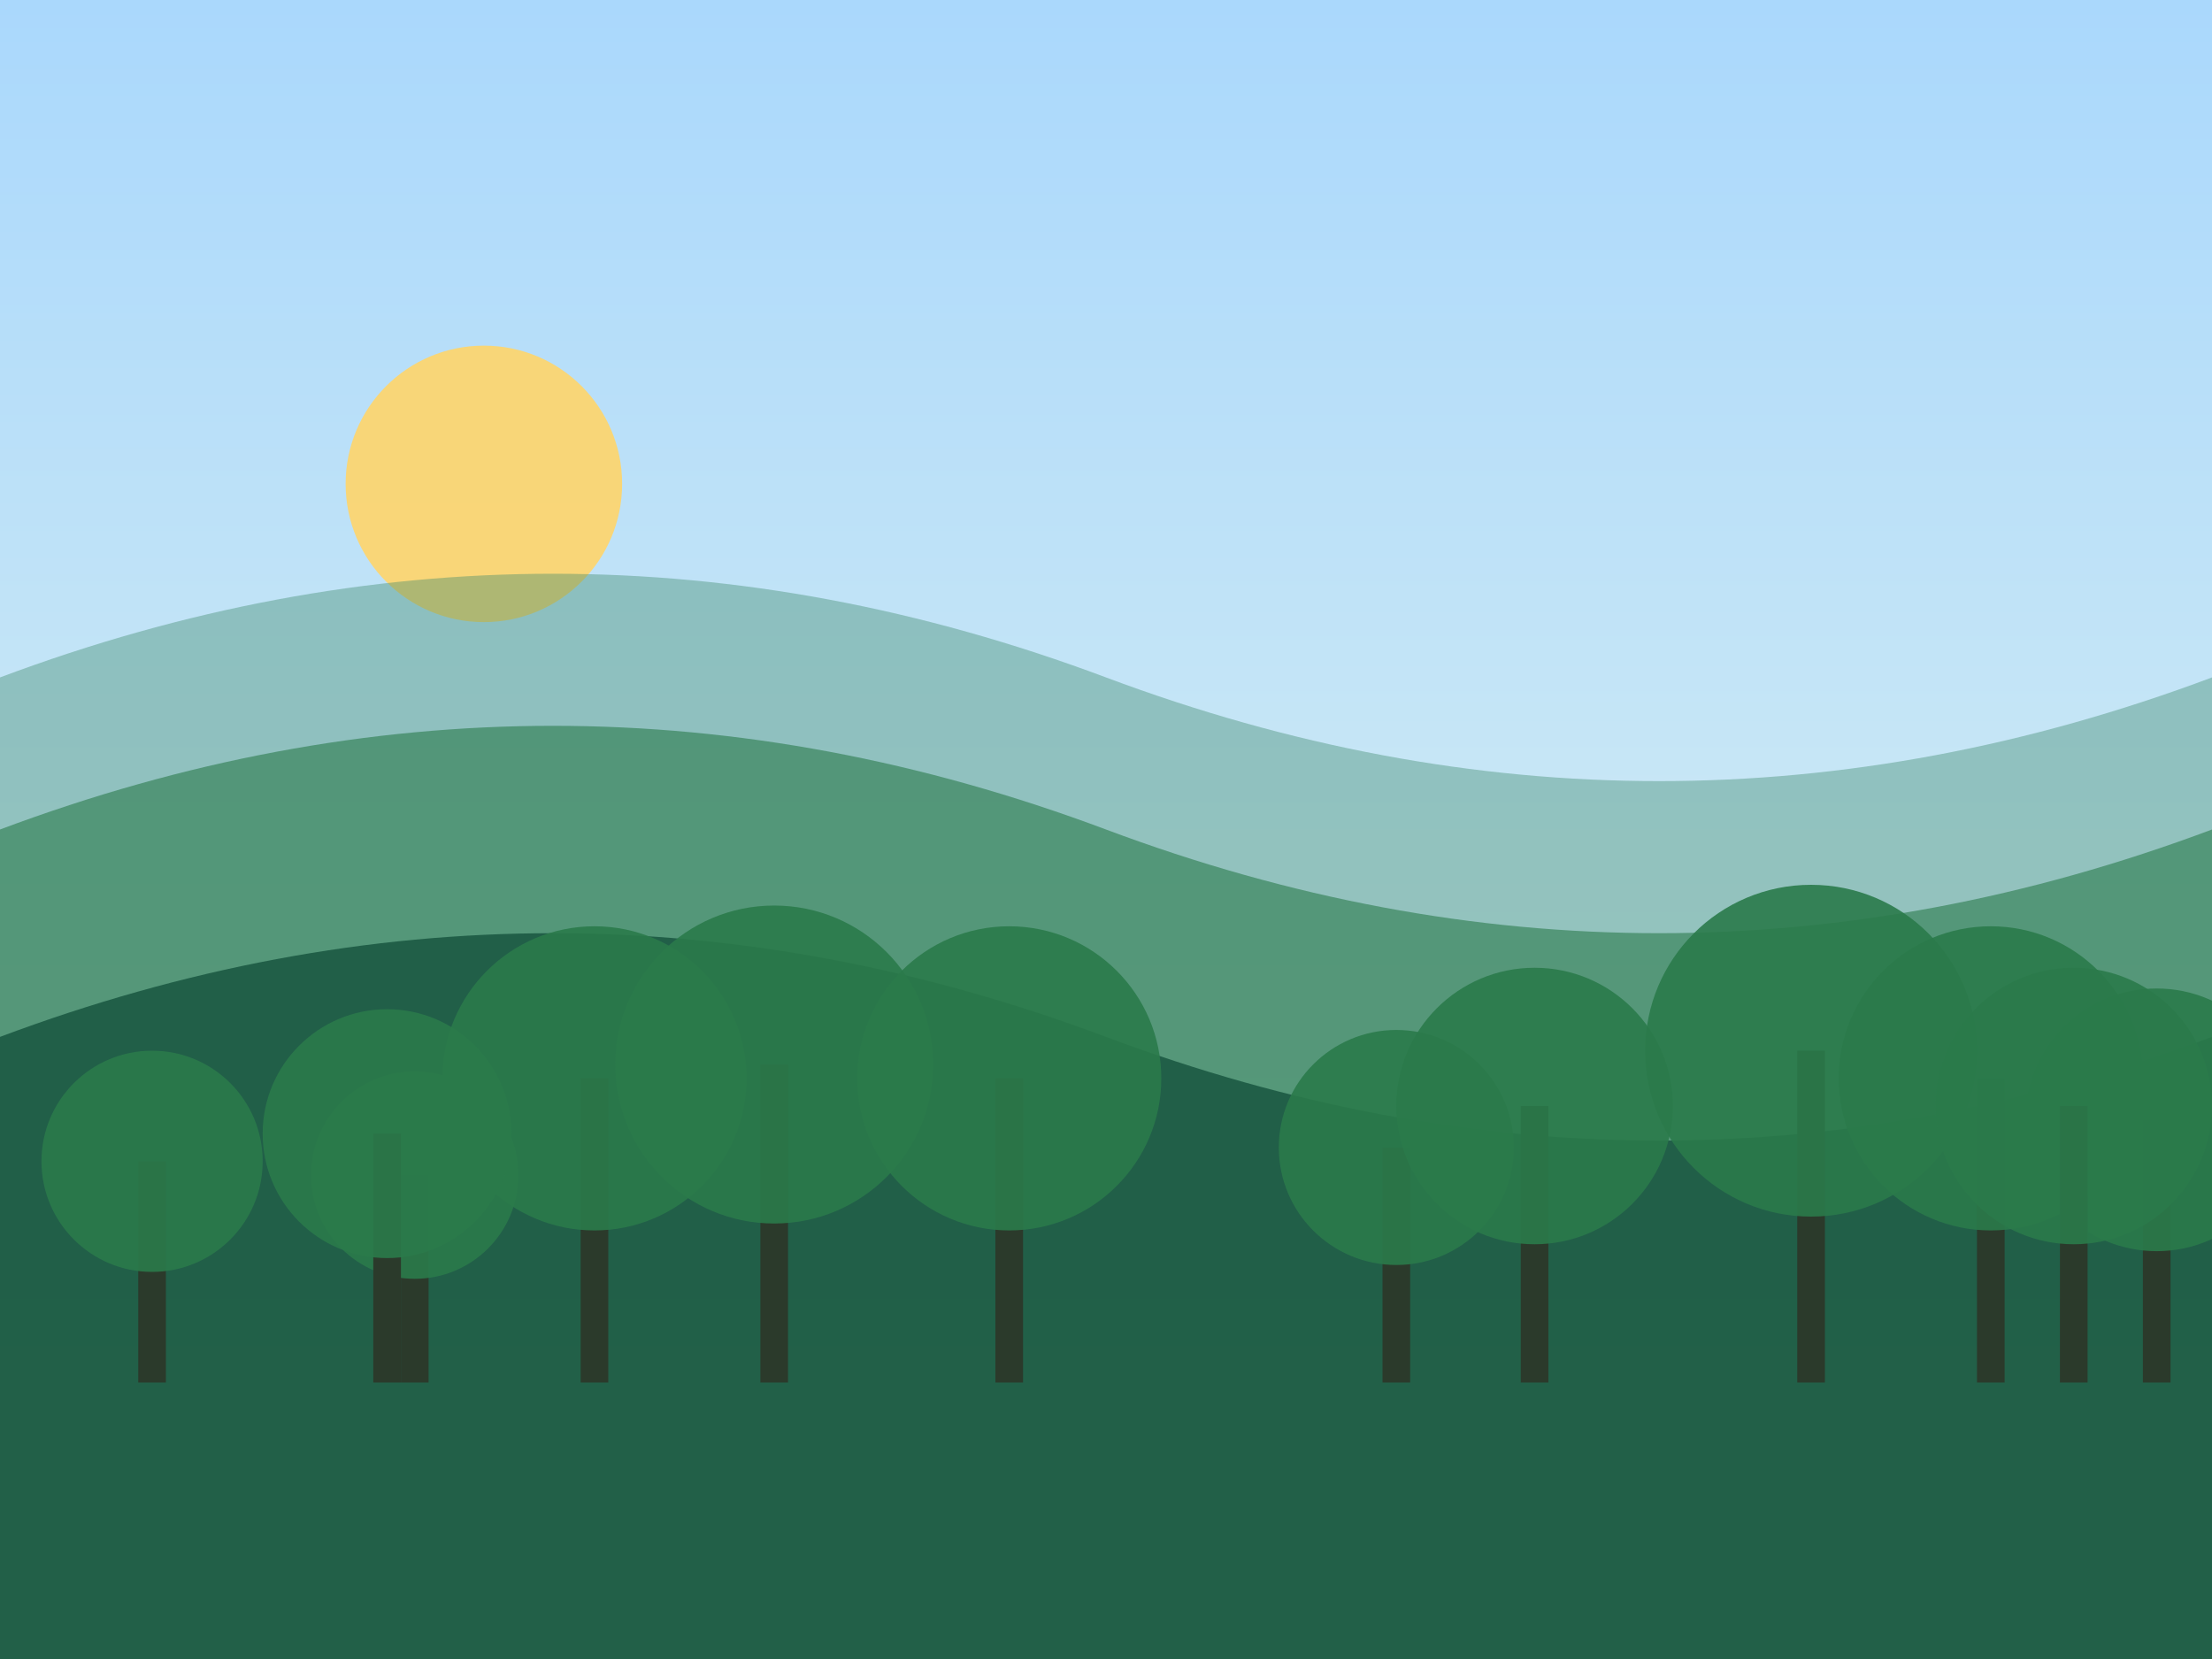 <svg xmlns="http://www.w3.org/2000/svg" viewBox="0 0 160 120" width="800" height="600">
  <defs>
    <linearGradient id="sky6" x1="0" y1="0" x2="0" y2="1">
      <stop offset="0%" stop-color="rgb(170,216,252)"/>
      <stop offset="100%" stop-color="#e7f6ef"/>
    </linearGradient>
  </defs>
  <rect width="160" height="120" fill="url(#sky6)"/>
  <circle cx="35" cy="35" r="10" fill="#FFD56B" opacity="0.9"/>
  <path d="M0,49 Q 40,34 80,49 T 160,49 L160,120 L0,120 Z" fill="rgba(64,138,108,1)" opacity="0.4"/>
<path d="M0,60 Q 40,45 80,60 T 160,60 L160,120 L0,120 Z" fill="rgba(43,122,75,1)" opacity="0.6"/>
<path d="M0,75 Q 40,60 80,75 T 160,75 L160,120 L0,120 Z" fill="rgba(20,82,60,1)" opacity="0.8"/>

  <rect x="42" y="78" width="2" height="22" fill="#2B3A2B"/>
<circle cx="43" cy="78" r="11.0" fill="#2B7A4B" opacity="0.9"/>
<rect x="155" y="81" width="2" height="19" fill="#2B3A2B"/>
<circle cx="156" cy="81" r="9.5" fill="#2B7A4B" opacity="0.9"/>
<rect x="100" y="83" width="2" height="17" fill="#2B3A2B"/>
<circle cx="101" cy="83" r="8.5" fill="#2B7A4B" opacity="0.9"/>
<rect x="10" y="84" width="2" height="16" fill="#2B3A2B"/>
<circle cx="11" cy="84" r="8.0" fill="#2B7A4B" opacity="0.9"/>
<rect x="130" y="76" width="2" height="24" fill="#2B3A2B"/>
<circle cx="131" cy="76" r="12.0" fill="#2B7A4B" opacity="0.9"/>
<rect x="55" y="77" width="2" height="23" fill="#2B3A2B"/>
<circle cx="56" cy="77" r="11.5" fill="#2B7A4B" opacity="0.9"/>
<rect x="110" y="80" width="2" height="20" fill="#2B3A2B"/>
<circle cx="111" cy="80" r="10.0" fill="#2B7A4B" opacity="0.9"/>
<rect x="143" y="78" width="2" height="22" fill="#2B3A2B"/>
<circle cx="144" cy="78" r="11.0" fill="#2B7A4B" opacity="0.9"/>
<rect x="29" y="85" width="2" height="15" fill="#2B3A2B"/>
<circle cx="30" cy="85" r="7.5" fill="#2B7A4B" opacity="0.9"/>
<rect x="149" y="80" width="2" height="20" fill="#2B3A2B"/>
<circle cx="150" cy="80" r="10.0" fill="#2B7A4B" opacity="0.9"/>
<rect x="72" y="78" width="2" height="22" fill="#2B3A2B"/>
<circle cx="73" cy="78" r="11.0" fill="#2B7A4B" opacity="0.9"/>
<rect x="27" y="82" width="2" height="18" fill="#2B3A2B"/>
<circle cx="28" cy="82" r="9.0" fill="#2B7A4B" opacity="0.9"/>

</svg>